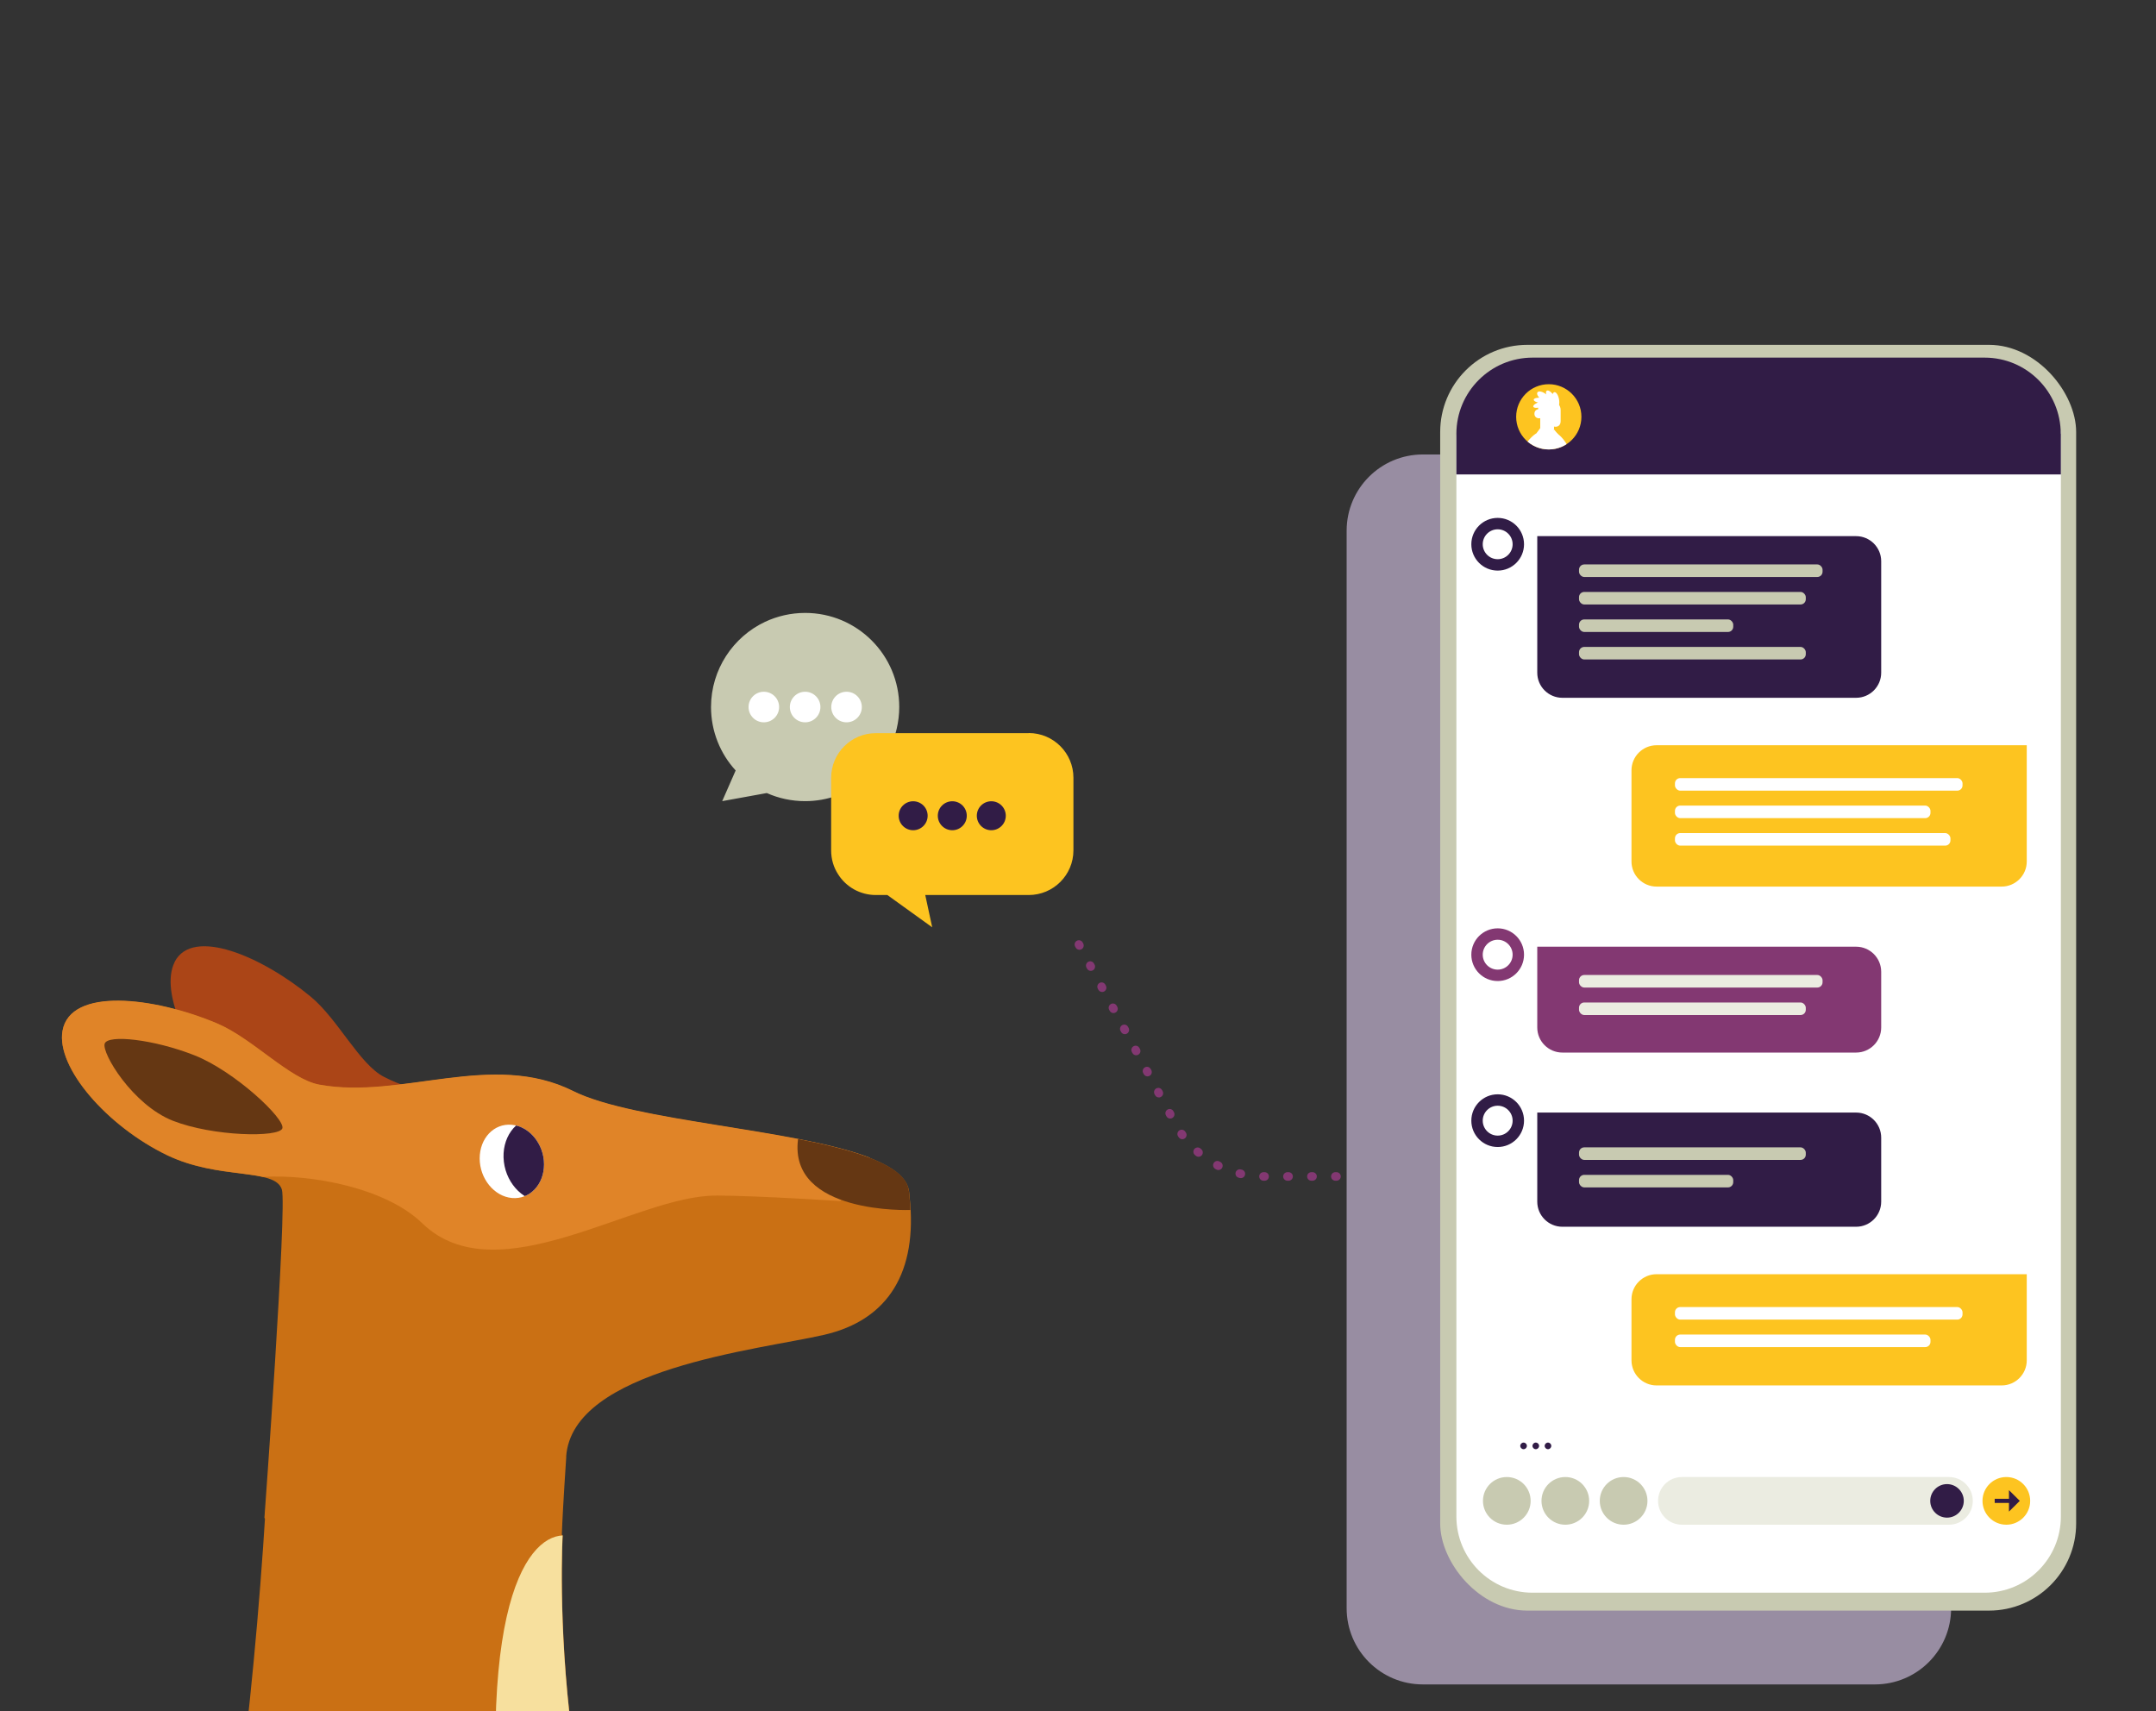 <?xml version="1.0" encoding="UTF-8"?><svg xmlns="http://www.w3.org/2000/svg" xmlns:xlink="http://www.w3.org/1999/xlink" viewBox="0 0 189 150"><rect x="0" y="0" width="189" height="150" fill="#333333" stroke="none"/><defs><style>.cls-1,.cls-2{fill:#fdc420;}.cls-1,.cls-3,.cls-4,.cls-5,.cls-6,.cls-7,.cls-8,.cls-9,.cls-10,.cls-11,.cls-12,.cls-13,.cls-14{stroke-width:0px;}.cls-15{clip-path:url(#clippath);}.cls-3,.cls-16,.cls-17,.cls-18{fill:none;}.cls-4{fill:#ebece1;}.cls-5{fill:#311c46;}.cls-6{fill:#e08428;}.cls-19{clip-path:url(#clippath-1);}.cls-20{clip-path:url(#clippath-2);}.cls-7{fill:#833872;}.cls-8{fill:#c8cab1;}.cls-16{stroke:#311c46;}.cls-16,.cls-17{stroke-miterlimit:10;}.cls-17,.cls-18{stroke:#833872;}.cls-9{fill:#f7e09e;}.cls-10{fill:#ab4517;}.cls-11{fill:#988da2;mix-blend-mode:multiply;}.cls-12{fill:#ca7014;}.cls-18{stroke-dasharray:0 0 .1 2;stroke-linecap:round;stroke-linejoin:round;stroke-width:.75px;}.cls-21{isolation:isolate;}.cls-13{fill:#653713;}.cls-14{fill:#fff;}</style><clipPath id="clippath"><circle class="cls-1" cx="135.77" cy="36.54" r="2.86"/></clipPath><clipPath id="clippath-1"><rect class="cls-3" x="-3.01" y="55.43" width="94.79" height="94.6" transform="translate(88.78 205.46) rotate(-180)"/></clipPath><clipPath id="clippath-2"><path class="cls-3" d="M42.05,101.55c0,1.77,1.27,3.33,2.83,3.47,1.56.14,2.81-1.18,2.81-2.95,0-1.77-1.27-3.33-2.83-3.47-1.56-.14-2.81,1.18-2.81,2.95Z"/></clipPath></defs><g class="cls-21"><g id="Calque_1"><path class="cls-18" d="M125.56,103.13h-14.82c-3.22,0-6.17-1.77-7.7-4.6l-9.18-17.07"/><path class="cls-11" d="M124.73,39.84h39.63c3.69,0,6.68,2.99,6.68,6.68v94.46c0,3.69-2.99,6.68-6.68,6.68h-39.63c-3.69,0-6.68-2.99-6.68-6.68V46.52c0-3.69,2.99-6.68,6.68-6.68Z"/><rect class="cls-8" x="126.25" y="30.23" width="55.75" height="110.96" rx="7.64" ry="7.64"/><path class="cls-8" d="M173.98,30.98h-39.63c-4.14,0-7.5,3.36-7.5,7.5v94.46c0,4.14,3.36,7.5,7.5,7.5h39.63c4.14,0,7.5-3.36,7.5-7.5V38.48c0-4.14-3.36-7.5-7.5-7.5Z"/><path class="cls-14" d="M134.35,31.8h39.63c3.69,0,6.68,2.99,6.68,6.68v94.46c0,3.69-2.99,6.68-6.68,6.68h-39.63c-3.69,0-6.68-2.99-6.68-6.68V38.48c0-3.69,2.99-6.68,6.68-6.68Z"/><path class="cls-5" d="M180.66,38.03v3.56h-52.99v-3.56c0-3.68,2.99-6.68,6.68-6.68h39.63c3.68,0,6.67,2.99,6.67,6.68Z"/><path class="cls-8" d="M70.58,53.73c-1.25,0-2.44.28-3.51.78-2.8,1.32-4.74,4.17-4.74,7.47,0,2.14.82,4.1,2.16,5.56l-1.18,2.69,3.91-.71c1.03.46,2.17.71,3.36.71,3.91,0,7.18-2.72,8.03-6.36.14-.61.22-1.24.22-1.89,0-4.56-3.69-8.25-8.25-8.25Z"/><circle class="cls-14" cx="70.58" cy="61.98" r="1.34"/><circle class="cls-14" cx="66.96" cy="61.98" r="1.34"/><circle class="cls-14" cx="74.21" cy="61.98" r="1.34"/><path class="cls-1" d="M90.18,64.27h-13.4c-2.16,0-3.92,1.75-3.92,3.92v6.36c0,.77.22,1.49.61,2.09.69,1.1,1.92,1.82,3.31,1.82h1.01l3.93,2.83-.61-2.83h9.07c2.16,0,3.92-1.75,3.92-3.92v-6.36c0-2.16-1.75-3.92-3.92-3.92Z"/><circle class="cls-5" cx="83.48" cy="71.51" r="1.27"/><circle class="cls-5" cx="80.05" cy="71.51" r="1.27"/><circle class="cls-5" cx="86.9" cy="71.51" r="1.27"/><circle class="cls-2" cx="135.77" cy="36.54" r="2.86"/><g class="cls-15"><ellipse class="cls-14" cx="136.38" cy="35.05" rx=".29" ry=".68" transform="translate(-4.11 25.56) rotate(-10.55)"/><path class="cls-14" d="M135.42,34.48c.3.19.48.47.41.63-.07.16-.37.13-.66-.06s-.48-.47-.41-.63c.07-.16.37-.13.66.06Z"/><path class="cls-14" d="M135.17,34.86c.39.03.7.17.69.3,0,.13-.33.21-.72.18s-.7-.17-.69-.3c0-.13.33-.21.72-.18Z"/><path class="cls-14" d="M135.01,35.21c.37-.12.71-.11.75.02.04.13-.23.32-.6.44-.37.12-.71.11-.75-.02-.04-.13.23-.32.6-.44Z"/><path class="cls-14" d="M138.67,46.74h-7.31s.85-6.29,2.83-8.35c.02-.02.04-.04.06-.06.24-.24.5-.41.77-.51h1.2c.47.24.86.66,1.17,1.21,0,0,0,0,0,0,.02.03.04.07.06.1.02.04.04.08.06.12.46.91.74,2.09.92,3.24.32,2.17.25,4.26.25,4.26Z"/><polygon class="cls-14" points="136.22 37.82 136.1 38.19 135.02 37.82 135.02 36.43 136.22 36.43 136.22 37.82"/><polygon class="cls-14" points="136.22 37.29 135.48 37.19 136.22 37.64 136.22 37.29"/><path class="cls-14" d="M136.24,37.39l-1.17-.2v-1.25c0-.46.39-.83.87-.83h0c.48,0,.87.37.87.83v.99c0,.34-.24.53-.56.47Z"/><rect class="cls-14" x="134.84" y="35.16" width=".64" height="1.03"/><circle class="cls-14" cx="135.89" cy="36.17" r=".08"/><path class="cls-14" d="M136.66,36.17s-.04.08-.08.08-.08-.04-.08-.08.04-.08.08-.08.08.04.08.08Z"/><path class="cls-14" d="M136.4,36.54s0,0-.01,0h-.14s0-.06,0-.06h.16s0,0,0,0h0s0-.09,0-.09h.06s0,.08,0,.08c0,.02,0,.04-.02.06-.01.01-.03.02-.05.02Z"/><path class="cls-14" d="M136.23,36.93c-.14,0-.27-.16-.28-.16l.04-.03s.12.15.24.14v.05s0,0,0,0Z"/><path class="cls-14" d="M136.17,34.61c.22.3.31.65.2.76-.11.12-.38-.04-.6-.34-.22-.3-.31-.65-.2-.76.11-.12.38.04.6.34Z"/><circle class="cls-14" cx="134.91" cy="36.27" r=".4"/><polygon class="cls-14" points="135.03 37.52 136.1 38.19 135.62 38.72 134.69 37.98 135.03 37.52"/><polygon class="cls-14" points="136.1 38.19 136.22 37.64 136.55 38.03 136.76 38.64 136.1 38.19"/></g><path class="cls-8" d="M134.18,131.57c0,1.16-.94,2.09-2.09,2.09h0c-1.16,0-2.09-.94-2.09-2.09h0c0-1.16.94-2.09,2.09-2.09h0c1.16,0,2.09.94,2.09,2.09h0Z"/><path class="cls-8" d="M139.31,131.57c0,1.16-.94,2.09-2.09,2.09h0c-1.16,0-2.09-.94-2.09-2.09h0c0-1.16.94-2.09,2.09-2.09h0c1.16,0,2.09.94,2.09,2.09h0Z"/><path class="cls-8" d="M144.42,131.57c0,1.16-.94,2.09-2.09,2.09h0c-1.16,0-2.09-.94-2.09-2.09h0c0-1.16.94-2.09,2.09-2.09h0c1.16,0,2.09.94,2.09,2.09h0Z"/><path class="cls-4" d="M172.94,131.57c0,1.16-.94,2.09-2.09,2.09h-23.41c-1.16,0-2.09-.94-2.09-2.09h0c0-1.16.94-2.09,2.09-2.09h23.41c1.16,0,2.09.94,2.09,2.09h0Z"/><path class="cls-1" d="M177.97,131.57c0,1.16-.94,2.09-2.09,2.09h0c-1.16,0-2.09-.94-2.09-2.09h0c0-1.16.94-2.09,2.09-2.09h0c1.16,0,2.09.94,2.09,2.09h0Z"/><path class="cls-5" d="M172.15,131.57c0,.81-.66,1.47-1.47,1.47h0c-.81,0-1.47-.66-1.47-1.47h0c0-.81.66-1.47,1.47-1.47h0c.81,0,1.47.66,1.47,1.47h0Z"/><polygon class="cls-5" points="177.06 131.57 176.11 130.63 176.11 131.39 174.86 131.39 174.86 131.75 176.11 131.75 176.11 132.51 177.06 131.57"/><path class="cls-5" d="M133.85,126.75c0,.16-.13.29-.29.29s-.29-.13-.29-.29.13-.29.29-.29.29.13.29.29Z"/><path class="cls-5" d="M134.92,126.75c0,.16-.13.29-.29.29s-.29-.13-.29-.29.13-.29.29-.29.29.13.29.29Z"/><path class="cls-5" d="M135.99,126.75c0,.16-.13.29-.29.29s-.29-.13-.29-.29.13-.29.29-.29.29.13.29.29Z"/><path class="cls-5" d="M134.76,47h27.95c1.21,0,2.2.98,2.2,2.2v9.77c0,1.21-.98,2.2-2.2,2.2h-25.75c-1.21,0-2.2-.98-2.2-2.2v-11.97Z"/><circle class="cls-16" cx="131.29" cy="47.71" r="1.81"/><rect class="cls-8" x="138.42" y="49.48" width="21.35" height="1.1" rx=".46" ry=".46"/><rect class="cls-8" x="138.42" y="54.3" width="13.52" height="1.1" rx=".46" ry=".46"/><rect class="cls-8" x="138.42" y="51.89" width="19.88" height="1.1" rx=".46" ry=".46"/><rect class="cls-8" x="138.42" y="56.71" width="19.88" height="1.1" rx=".46" ry=".46"/><path class="cls-5" d="M134.76,97.53h27.95c1.21,0,2.2.98,2.2,2.2v5.61c0,1.21-.98,2.2-2.2,2.2h-25.75c-1.21,0-2.2-.98-2.2-2.2v-7.81Z"/><circle class="cls-16" cx="131.29" cy="98.24" r="1.81"/><rect class="cls-8" x="138.42" y="102.99" width="13.52" height="1.1" rx=".46" ry=".46"/><rect class="cls-8" x="138.42" y="100.58" width="19.88" height="1.1" rx=".46" ry=".46"/><path class="cls-7" d="M134.76,82.99h27.95c1.21,0,2.2.98,2.2,2.2v4.88c0,1.21-.98,2.2-2.2,2.2h-25.75c-1.21,0-2.2-.98-2.2-2.2v-7.07Z"/><circle class="cls-17" cx="131.29" cy="83.69" r="1.81"/><rect class="cls-4" x="138.42" y="85.47" width="21.35" height="1.1" rx=".46" ry=".46"/><rect class="cls-4" x="138.42" y="87.88" width="19.88" height="1.1" rx=".46" ry=".46"/><path class="cls-1" d="M177.67,65.33h-32.45c-1.21,0-2.2.98-2.2,2.2v7.99c0,1.21.98,2.2,2.2,2.2h30.25c1.21,0,2.2-.98,2.2-2.2v-10.19Z"/><rect class="cls-14" x="146.83" y="68.21" width="25.21" height="1.1" rx=".46" ry=".46"/><rect class="cls-14" x="146.83" y="73.03" width="24.15" height="1.1" rx=".46" ry=".46"/><rect class="cls-14" x="146.83" y="70.62" width="22.4" height="1.1" rx=".46" ry=".46"/><path class="cls-1" d="M177.67,111.7h-32.45c-1.21,0-2.2.98-2.2,2.2v5.35c0,1.21.98,2.2,2.2,2.2h30.25c1.21,0,2.2-.98,2.2-2.2v-7.54Z"/><rect class="cls-14" x="146.83" y="114.58" width="25.21" height="1.1" rx=".46" ry=".46"/><rect class="cls-14" x="146.83" y="116.99" width="22.4" height="1.1" rx=".46" ry=".46"/><g class="cls-19"><path class="cls-10" d="M15.3,84.34c1.58-3.13,7.71-.47,11.95,3.04,2.38,1.97,4.27,5.93,6.41,7.02.71.37,1.49.68,2.3.95l-7.59,5.82c-.47-1.56-4.68-2.02-7.9-4.97-3.93-3.6-6.49-9.24-5.16-11.86"/><path class="cls-12" d="M49.63,127.7c.52-7.71,16.87-9.37,22.59-10.68,5.72-1.31,8.22-5.58,7.52-12.09l-.04-.43c-.57-5.34-22.45-5.34-29.45-8.83-7.13-3.57-15.03.75-22.25-.57-2.6-.47-5.84-4.05-8.97-5.37-5.58-2.35-12.87-3.18-13.55.65-.57,3.21,3.9,8.35,9.18,10.9,4.59,2.2,9.46,1.08,10.05,3,.46,1.54-1.53,28.78-1.53,28.78,0,0,7.28,8.44,26.08,2.19,0,0-.13.16.38-7.55Z"/><path class="cls-6" d="M62.78,104.81c-7.06-.05-19.16,8.81-25.77,2.42-3.23-3.13-9.79-4.31-13.96-4.06-1.93-.45-5.23-.39-8.39-1.91-5.28-2.54-9.74-7.69-9.18-10.9.68-3.83,7.97-3,13.55-.65,3.13,1.32,6.37,4.9,8.97,5.37,7.22,1.32,15.12-3,22.25.56,5.37,2.68,19.46,3.31,26.01,5.85-1.28,2.2-2.61,3.8-2.61,3.8,0,0-6.89-.46-10.87-.49"/><path class="cls-13" d="M79.68,104.42c.06.59.11,1.09.12,1.65.03,0-10.71.42-9.84-6.22h0c5.23,1.02,9.47,2.33,9.71,4.54"/><path class="cls-13" d="M15.16,98.25c3.53,1.38,9.29,1.48,9.59.67.3-.81-4.2-5.04-7.73-6.42-3.54-1.39-7.54-1.83-7.84-1.02-.3.81,2.44,5.38,5.98,6.77"/><path class="cls-14" d="M42.05,101.55c0,1.77,1.27,3.33,2.83,3.47,1.56.14,2.81-1.18,2.81-2.95,0-1.77-1.27-3.33-2.83-3.47-1.56-.14-2.81,1.18-2.81,2.95Z"/><g class="cls-20"><path class="cls-5" d="M44.17,101.84c.24,2.04,1.88,3.61,3.65,3.51,1.77-.1,3.01-1.84,2.77-3.89-.24-2.04-1.88-3.61-3.65-3.51-1.77.1-3.01,1.84-2.77,3.89Z"/></g><path class="cls-12" d="M61.12,183.45c11.6,15.89,21.74,25.01,29.47,34.66,5.24,6.54,8.95,15.29,9.77,25.49,2.03,25.25-27.95,50.65-62.83,46.81l-42.22-33.21s23.5-51.75,27.98-125.03c0,0,23.2.12,26.04,2.44,0,0-1.77,30.26,11.8,48.85Z"/><path class="cls-9" d="M49.32,134.6s-1.77,30.26,11.8,48.85c11.6,15.89,21.74,25.01,29.47,34.66,2.94,3.67,5.39,8.02,7.13,12.94,0,0-7.94,5.57-22.34,6.02,0,0-26.26-31.93-30.61-65.99-3.79-29.67,1.31-36.35,4.56-36.48Z"/></g></g></g></svg>